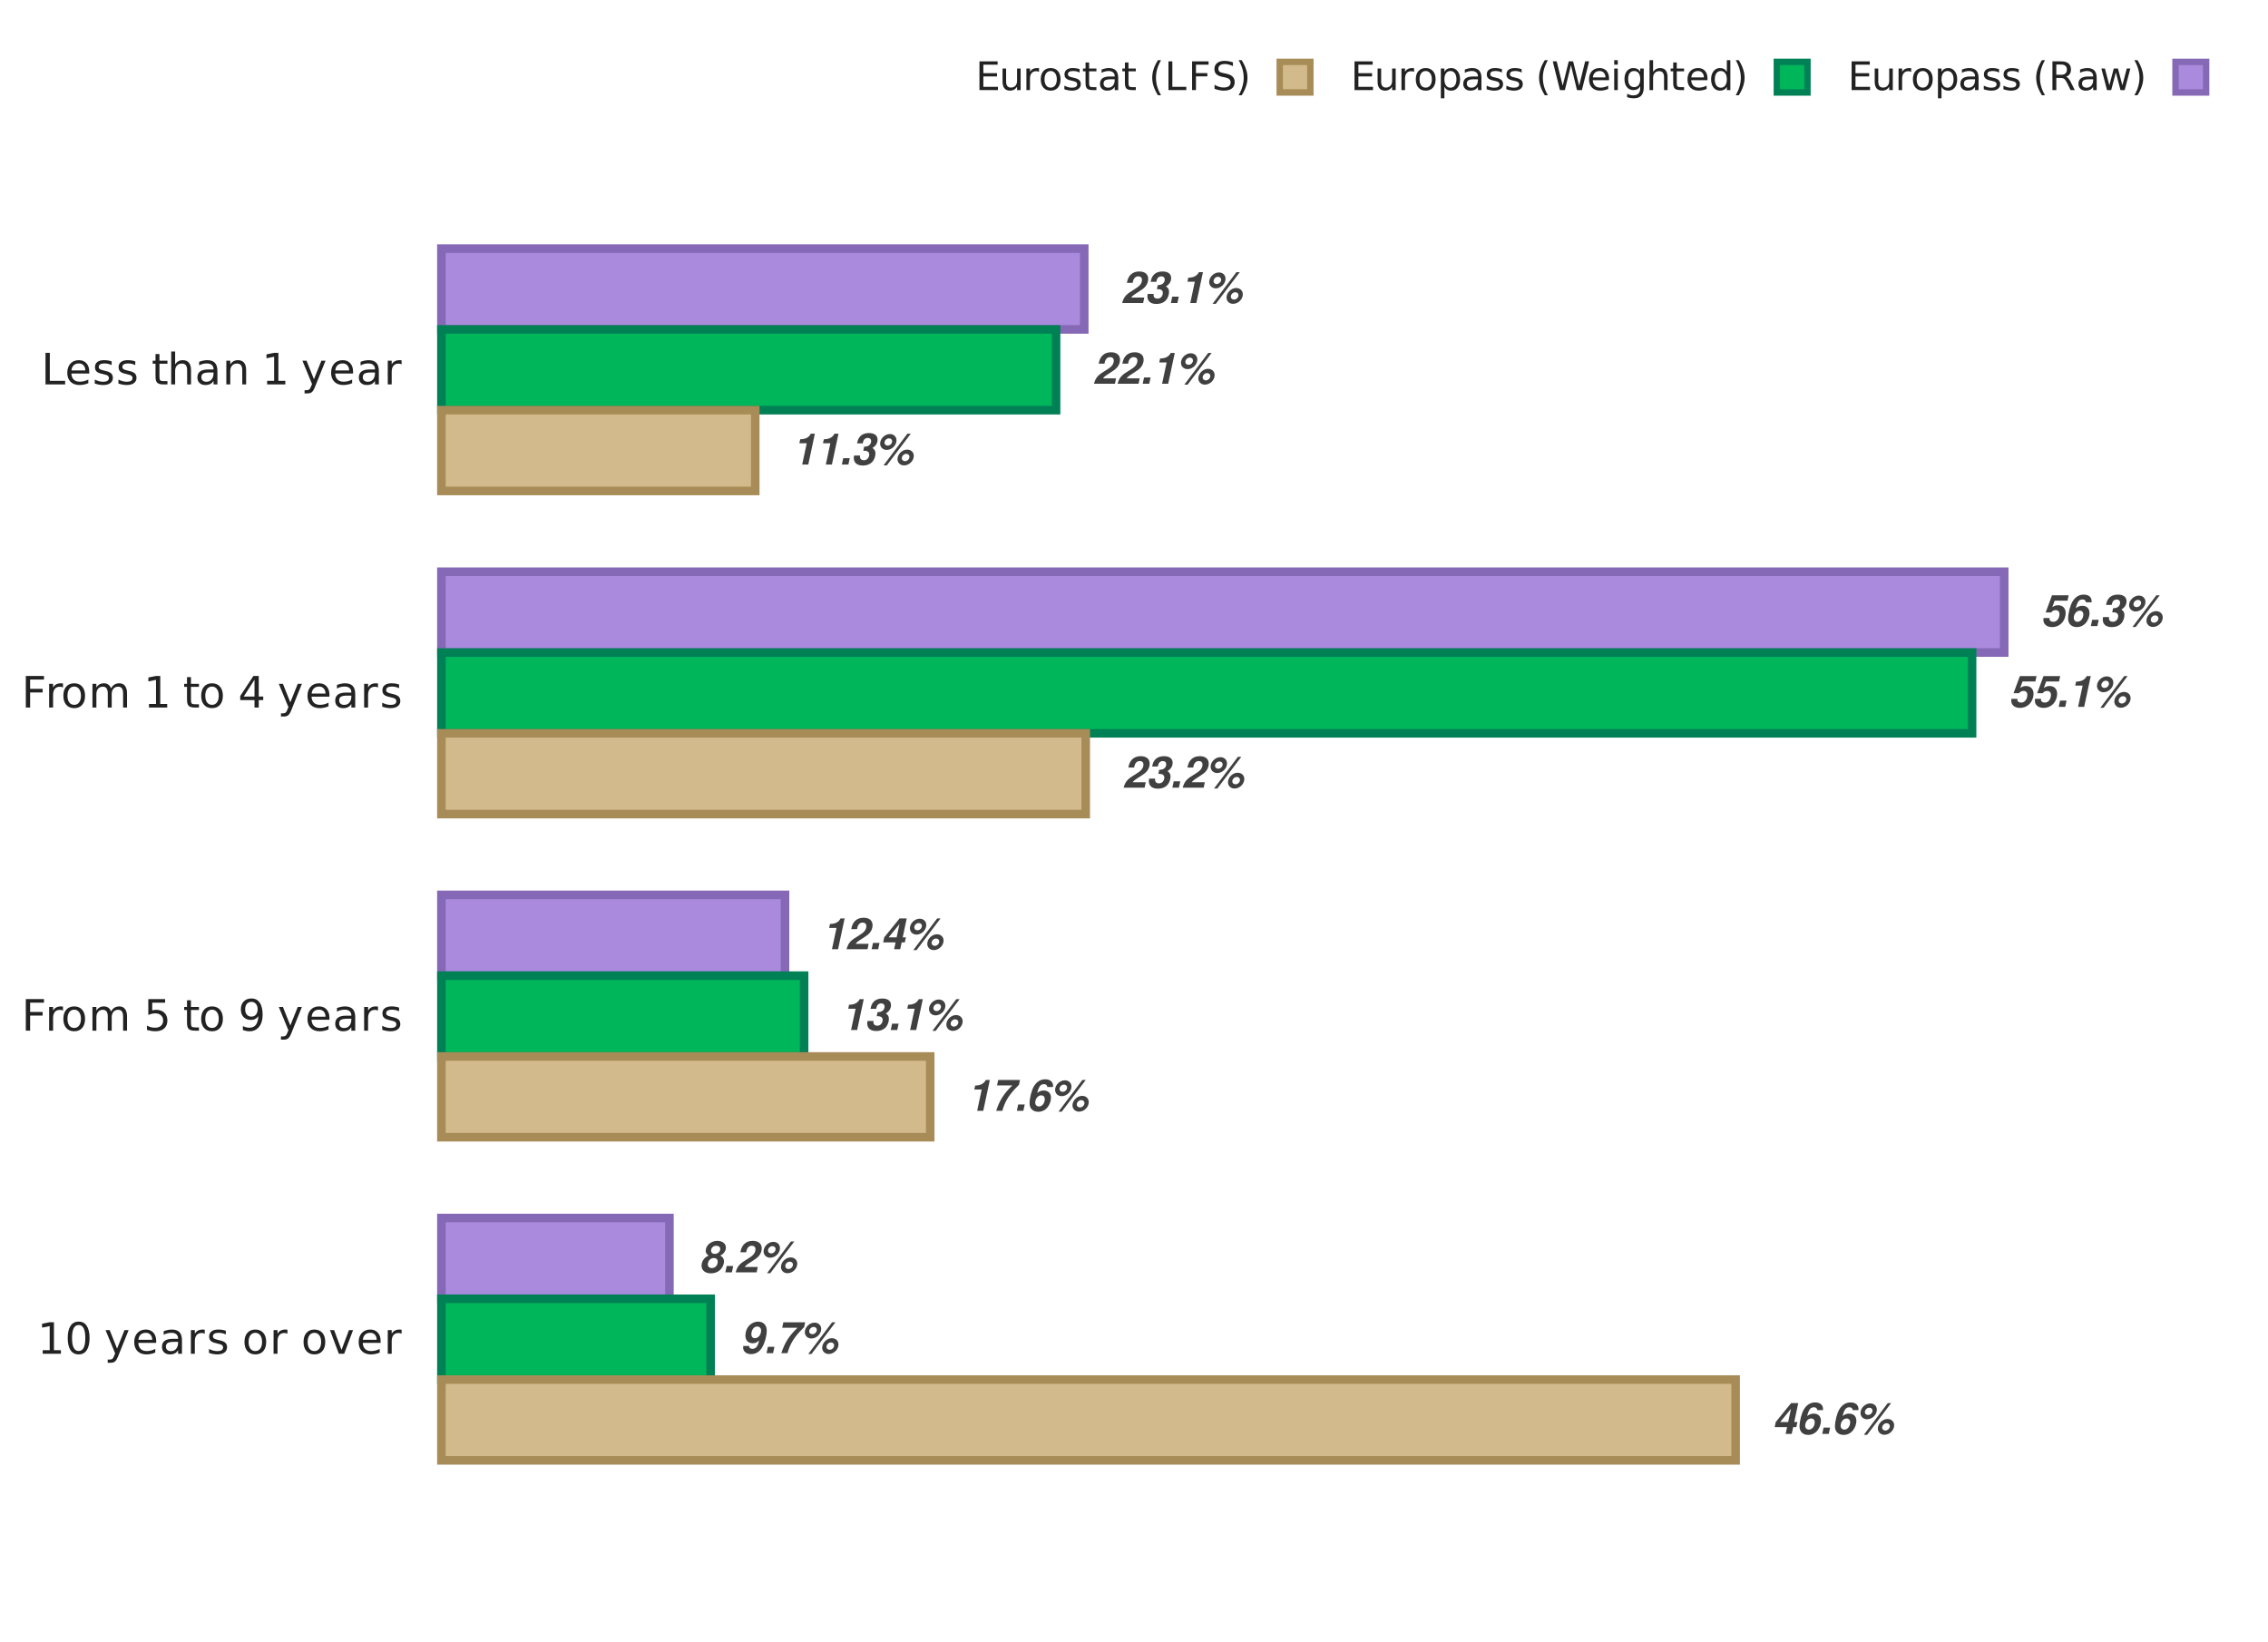 <?xml version="1.0" encoding="UTF-8"?>
<svg xmlns="http://www.w3.org/2000/svg" xmlns:xlink="http://www.w3.org/1999/xlink" width="576pt" height="417pt" viewBox="0 0 576 417" version="1.1">
<defs>
<g>
<symbol overflow="visible" id="glyph0-0">
<path style="stroke:none;" d=""/>
</symbol>
<symbol overflow="visible" id="glyph0-1">
<path style="stroke:none;" d="M 5.422 -4.266 C 5.797 -4.484 6.016 -4.625 6.188 -4.812 C 6.609 -5.219 6.844 -5.766 6.844 -6.297 C 6.844 -7.297 5.953 -8 4.656 -8 C 3.062 -8 1.719 -6.844 1.719 -5.469 C 1.719 -4.984 1.922 -4.656 2.438 -4.266 C 1.891 -3.984 1.594 -3.781 1.312 -3.453 C 0.906 -2.969 0.656 -2.312 0.656 -1.719 C 0.656 -0.516 1.578 0.25 3.047 0.25 C 3.969 0.25 4.812 -0.062 5.406 -0.641 C 5.984 -1.219 6.359 -2.047 6.359 -2.797 C 6.359 -3.453 6.094 -3.859 5.422 -4.266 Z M 4.391 -6.766 C 5 -6.766 5.406 -6.438 5.406 -5.969 C 5.406 -5.266 4.797 -4.688 4.016 -4.688 C 3.438 -4.688 3.078 -5.016 3.078 -5.531 C 3.078 -6.219 3.641 -6.766 4.391 -6.766 Z M 3.781 -3.641 C 4.391 -3.641 4.766 -3.297 4.766 -2.734 C 4.766 -1.781 4.156 -1.094 3.281 -1.094 C 2.672 -1.094 2.25 -1.469 2.25 -1.984 C 2.25 -2.922 2.922 -3.641 3.781 -3.641 Z M 3.781 -3.641 "/>
</symbol>
<symbol overflow="visible" id="glyph0-2">
<path style="stroke:none;" d="M 2.703 -1.609 L 1.047 -1.609 L 0.703 0 L 2.359 0 Z M 2.703 -1.609 "/>
</symbol>
<symbol overflow="visible" id="glyph0-3">
<path style="stroke:none;" d="M 5.938 -1.375 L 2.625 -1.375 C 2.906 -1.797 3.234 -2.031 4.547 -2.859 C 5.453 -3.438 5.859 -3.75 6.219 -4.172 C 6.688 -4.734 6.938 -5.406 6.938 -6.094 C 6.938 -7.297 6.094 -8 4.656 -8 C 2.922 -8 1.812 -6.953 1.531 -5.109 L 3 -5.109 C 3.141 -6.172 3.641 -6.766 4.422 -6.766 C 5 -6.766 5.359 -6.422 5.359 -5.875 C 5.359 -5.359 5.141 -4.844 4.766 -4.469 C 4.422 -4.094 4.062 -3.859 2.797 -3.062 C 1.266 -2.141 0.719 -1.453 0.328 0 L 5.656 0 Z M 5.938 -1.375 "/>
</symbol>
<symbol overflow="visible" id="glyph0-4">
<path style="stroke:none;" d="M 8.344 -7.828 L 2.281 0.219 L 3.109 0.219 L 9.203 -7.828 Z M 3.891 -7.75 C 2.625 -7.75 1.422 -6.578 1.422 -5.328 C 1.422 -4.406 2.125 -3.719 3.094 -3.719 C 4.391 -3.719 5.578 -4.875 5.578 -6.156 C 5.578 -7.078 4.875 -7.75 3.891 -7.75 Z M 3.656 -6.656 C 4.125 -6.656 4.469 -6.359 4.469 -5.922 C 4.469 -5.328 3.938 -4.812 3.344 -4.812 C 2.875 -4.812 2.531 -5.109 2.531 -5.531 C 2.531 -6.125 3.078 -6.656 3.656 -6.656 Z M 8.281 -3.797 C 7.016 -3.797 5.828 -2.625 5.828 -1.375 C 5.828 -0.469 6.531 0.219 7.484 0.219 C 8.797 0.219 9.969 -0.938 9.969 -2.203 C 9.969 -3.141 9.266 -3.797 8.281 -3.797 Z M 8.047 -2.719 C 8.531 -2.719 8.875 -2.406 8.875 -1.984 C 8.875 -1.391 8.344 -0.859 7.734 -0.859 C 7.266 -0.859 6.922 -1.172 6.922 -1.594 C 6.922 -2.188 7.469 -2.719 8.047 -2.719 Z M 8.047 -2.719 "/>
</symbol>
<symbol overflow="visible" id="glyph0-5">
<path style="stroke:none;" d="M 0.797 -1.828 C 0.766 -1.656 0.75 -1.562 0.75 -1.453 C 0.75 -0.438 1.562 0.25 2.734 0.25 C 3.953 0.25 4.938 -0.344 5.594 -1.484 C 6.281 -2.656 6.75 -4.391 6.75 -5.734 C 6.75 -7.109 5.891 -8 4.562 -8 C 2.75 -8 1.328 -6.438 1.328 -4.453 C 1.328 -3.25 2.031 -2.516 3.188 -2.516 C 3.812 -2.516 4.203 -2.688 4.812 -3.219 C 4.688 -2.688 4.578 -2.312 4.438 -2.016 C 4.172 -1.422 3.703 -1.094 3.141 -1.094 C 2.625 -1.094 2.281 -1.344 2.281 -1.688 C 2.281 -1.719 2.281 -1.766 2.281 -1.828 Z M 4.297 -6.766 C 4.922 -6.766 5.312 -6.359 5.312 -5.734 C 5.312 -4.656 4.609 -3.797 3.719 -3.797 C 3.188 -3.797 2.844 -4.172 2.844 -4.766 C 2.844 -5.875 3.484 -6.766 4.297 -6.766 Z M 4.297 -6.766 "/>
</symbol>
<symbol overflow="visible" id="glyph0-6">
<path style="stroke:none;" d="M 7.5 -7.828 L 1.969 -7.828 L 1.672 -6.453 L 5.562 -6.453 C 3.406 -4.375 2.328 -2.672 1.453 0 L 3.016 0 C 3.594 -2.109 4.469 -3.625 6.094 -5.422 C 6.766 -6.125 7.156 -6.531 7.25 -6.609 Z M 7.5 -7.828 "/>
</symbol>
<symbol overflow="visible" id="glyph0-7">
<path style="stroke:none;" d="M 6.406 -3.016 L 5.594 -3.016 L 6.609 -7.828 L 4.797 -7.828 L 0.906 -3.031 L 0.625 -1.734 L 3.781 -1.734 L 3.406 0 L 4.953 0 L 5.328 -1.734 L 6.125 -1.734 Z M 4.047 -3.016 L 2.016 -3.016 L 4.766 -6.375 Z M 4.047 -3.016 "/>
</symbol>
<symbol overflow="visible" id="glyph0-8">
<path style="stroke:none;" d="M 6.891 -6.047 C 6.906 -6.156 6.906 -6.25 6.906 -6.312 C 6.906 -7.359 6.156 -8 4.891 -8 C 3.719 -8 2.766 -7.406 2.047 -6.234 C 1.453 -5.266 0.938 -3.234 0.938 -1.891 C 0.938 -0.578 1.797 0.25 3.141 0.25 C 4.094 0.25 4.969 -0.188 5.562 -0.969 C 6.062 -1.641 6.375 -2.516 6.375 -3.312 C 6.375 -4.469 5.672 -5.156 4.516 -5.156 C 3.938 -5.156 3.422 -4.969 2.875 -4.547 C 3.062 -5.219 3.078 -5.297 3.219 -5.656 C 3.531 -6.422 3.938 -6.766 4.578 -6.766 C 5.109 -6.766 5.359 -6.562 5.453 -6.047 Z M 3.891 -3.922 C 4.438 -3.922 4.797 -3.547 4.797 -2.969 C 4.797 -1.938 4.125 -1.094 3.328 -1.094 C 2.766 -1.094 2.375 -1.5 2.375 -2.078 C 2.375 -3.078 3.078 -3.922 3.891 -3.922 Z M 3.891 -3.922 "/>
</symbol>
<symbol overflow="visible" id="glyph0-9">
<path style="stroke:none;" d="M 3.781 -5.406 L 2.625 0 L 4.172 0 L 5.844 -7.828 L 4.812 -7.828 C 4.375 -6.906 3.469 -6.422 2.125 -6.422 L 1.906 -5.406 Z M 3.781 -5.406 "/>
</symbol>
<symbol overflow="visible" id="glyph0-10">
<path style="stroke:none;" d="M 3.141 -3.5 C 3.734 -3.5 3.766 -3.5 4.031 -3.422 C 4.438 -3.297 4.656 -3 4.656 -2.547 C 4.656 -2.266 4.578 -1.969 4.422 -1.719 C 4.141 -1.297 3.781 -1.094 3.312 -1.094 C 2.688 -1.094 2.328 -1.406 2.312 -1.938 L 2.312 -2.297 L 0.812 -2.297 C 0.766 -2.062 0.734 -1.875 0.734 -1.672 C 0.734 -0.453 1.562 0.25 3 0.25 C 4.094 0.25 4.953 -0.109 5.531 -0.797 C 5.969 -1.344 6.234 -2.125 6.234 -2.844 C 6.234 -3.438 6 -3.859 5.453 -4.203 C 6.328 -4.734 6.766 -5.453 6.766 -6.328 C 6.766 -7.391 5.969 -8 4.562 -8 C 3.609 -8 2.844 -7.703 2.344 -7.141 C 1.938 -6.703 1.734 -6.234 1.562 -5.375 L 3 -5.375 C 3.094 -5.797 3.156 -6.016 3.266 -6.203 C 3.484 -6.562 3.844 -6.766 4.281 -6.766 C 4.797 -6.766 5.141 -6.453 5.141 -5.984 C 5.141 -5.109 4.484 -4.547 3.484 -4.547 L 3.359 -4.547 Z M 3.141 -3.5 "/>
</symbol>
<symbol overflow="visible" id="glyph0-11">
<path style="stroke:none;" d="M 7.078 -7.828 L 2.844 -7.828 L 1.234 -3.469 L 2.625 -3.469 C 2.891 -3.844 3.266 -4.047 3.75 -4.047 C 4.391 -4.047 4.734 -3.703 4.734 -3.047 C 4.734 -1.938 4.078 -1.094 3.188 -1.094 C 2.578 -1.094 2.203 -1.375 2.203 -1.797 C 2.203 -1.859 2.219 -1.938 2.234 -2.047 L 0.703 -2.047 C 0.656 -1.828 0.656 -1.719 0.656 -1.562 C 0.656 -0.469 1.531 0.25 2.859 0.25 C 3.984 0.25 4.953 -0.234 5.594 -1.109 C 6.047 -1.75 6.312 -2.547 6.312 -3.312 C 6.312 -4.547 5.578 -5.297 4.391 -5.297 C 3.844 -5.297 3.438 -5.156 2.922 -4.812 L 3.516 -6.453 L 6.781 -6.453 Z M 7.078 -7.828 "/>
</symbol>
<symbol overflow="visible" id="glyph1-0">
<path style="stroke:none;" d="M 0.547 1.938 L 0.547 -7.75 L 6.047 -7.75 L 6.047 1.938 Z M 1.172 1.328 L 5.438 1.328 L 5.438 -7.141 L 1.172 -7.141 Z M 1.172 1.328 "/>
</symbol>
<symbol overflow="visible" id="glyph1-1">
<path style="stroke:none;" d="M 1.359 -0.906 L 3.141 -0.906 L 3.141 -7.031 L 1.203 -6.641 L 1.203 -7.625 L 3.125 -8.016 L 4.219 -8.016 L 4.219 -0.906 L 5.984 -0.906 L 5.984 0 L 1.359 0 Z M 1.359 -0.906 "/>
</symbol>
<symbol overflow="visible" id="glyph1-2">
<path style="stroke:none;" d="M 3.5 -7.312 C 2.938 -7.312 2.516 -7.035 2.234 -6.484 C 1.953 -5.93 1.812 -5.102 1.812 -4 C 1.812 -2.906 1.953 -2.082 2.234 -1.531 C 2.516 -0.977 2.938 -0.703 3.5 -0.703 C 4.062 -0.703 4.484 -0.977 4.766 -1.531 C 5.047 -2.082 5.188 -2.906 5.188 -4 C 5.188 -5.102 5.047 -5.93 4.766 -6.484 C 4.484 -7.035 4.062 -7.312 3.5 -7.312 Z M 3.5 -8.172 C 4.395 -8.172 5.078 -7.812 5.547 -7.094 C 6.023 -6.383 6.266 -5.352 6.266 -4 C 6.266 -2.656 6.023 -1.625 5.547 -0.906 C 5.078 -0.195 4.395 0.156 3.5 0.156 C 2.602 0.156 1.914 -0.195 1.438 -0.906 C 0.957 -1.625 0.719 -2.656 0.719 -4 C 0.719 -5.352 0.957 -6.383 1.438 -7.094 C 1.914 -7.812 2.602 -8.172 3.5 -8.172 Z M 3.5 -8.172 "/>
</symbol>
<symbol overflow="visible" id="glyph1-3">
<path style="stroke:none;" d=""/>
</symbol>
<symbol overflow="visible" id="glyph1-4">
<path style="stroke:none;" d="M 3.547 0.562 C 3.266 1.281 2.988 1.742 2.719 1.953 C 2.457 2.172 2.102 2.281 1.656 2.281 L 0.875 2.281 L 0.875 1.469 L 1.453 1.469 C 1.723 1.469 1.93 1.398 2.078 1.266 C 2.234 1.141 2.398 0.836 2.578 0.359 L 2.766 -0.094 L 0.328 -6.016 L 1.375 -6.016 L 3.25 -1.312 L 5.141 -6.016 L 6.188 -6.016 Z M 3.547 0.562 "/>
</symbol>
<symbol overflow="visible" id="glyph1-5">
<path style="stroke:none;" d="M 6.188 -3.25 L 6.188 -2.766 L 1.641 -2.766 C 1.68 -2.086 1.883 -1.57 2.25 -1.219 C 2.613 -0.863 3.125 -0.688 3.781 -0.688 C 4.164 -0.688 4.535 -0.734 4.891 -0.828 C 5.242 -0.922 5.598 -1.055 5.953 -1.234 L 5.953 -0.312 C 5.598 -0.156 5.234 -0.039 4.859 0.031 C 4.484 0.113 4.109 0.156 3.734 0.156 C 2.766 0.156 2 -0.117 1.438 -0.672 C 0.883 -1.234 0.609 -1.992 0.609 -2.953 C 0.609 -3.93 0.875 -4.707 1.406 -5.281 C 1.938 -5.863 2.656 -6.156 3.562 -6.156 C 4.363 -6.156 5 -5.895 5.469 -5.375 C 5.945 -4.852 6.188 -4.145 6.188 -3.25 Z M 5.188 -3.547 C 5.188 -4.086 5.035 -4.52 4.734 -4.844 C 4.441 -5.164 4.051 -5.328 3.562 -5.328 C 3.008 -5.328 2.566 -5.172 2.234 -4.859 C 1.91 -4.547 1.723 -4.109 1.672 -3.547 Z M 5.188 -3.547 "/>
</symbol>
<symbol overflow="visible" id="glyph1-6">
<path style="stroke:none;" d="M 3.766 -3.031 C 2.973 -3.031 2.422 -2.938 2.109 -2.75 C 1.805 -2.562 1.656 -2.25 1.656 -1.812 C 1.656 -1.469 1.77 -1.191 2 -0.984 C 2.227 -0.773 2.539 -0.672 2.938 -0.672 C 3.488 -0.672 3.926 -0.863 4.25 -1.25 C 4.582 -1.645 4.75 -2.16 4.75 -2.797 L 4.75 -3.031 Z M 5.734 -3.438 L 5.734 0 L 4.75 0 L 4.75 -0.906 C 4.531 -0.539 4.25 -0.27 3.906 -0.094 C 3.57 0.07 3.16 0.156 2.672 0.156 C 2.055 0.156 1.566 -0.016 1.203 -0.359 C 0.836 -0.703 0.656 -1.164 0.656 -1.75 C 0.656 -2.426 0.879 -2.938 1.328 -3.281 C 1.785 -3.625 2.469 -3.797 3.375 -3.797 L 4.75 -3.797 L 4.75 -3.891 C 4.75 -4.348 4.598 -4.703 4.297 -4.953 C 4.004 -5.203 3.586 -5.328 3.047 -5.328 C 2.703 -5.328 2.363 -5.285 2.031 -5.203 C 1.707 -5.117 1.395 -4.992 1.094 -4.828 L 1.094 -5.734 C 1.457 -5.879 1.812 -5.984 2.156 -6.047 C 2.5 -6.117 2.828 -6.156 3.141 -6.156 C 4.016 -6.156 4.664 -5.93 5.094 -5.484 C 5.52 -5.035 5.734 -4.352 5.734 -3.438 Z M 5.734 -3.438 "/>
</symbol>
<symbol overflow="visible" id="glyph1-7">
<path style="stroke:none;" d="M 4.516 -5.094 C 4.41 -5.156 4.289 -5.203 4.156 -5.234 C 4.031 -5.266 3.891 -5.281 3.734 -5.281 C 3.172 -5.281 2.738 -5.098 2.438 -4.734 C 2.145 -4.367 2 -3.848 2 -3.172 L 2 0 L 1 0 L 1 -6.016 L 2 -6.016 L 2 -5.078 C 2.195 -5.441 2.461 -5.711 2.797 -5.891 C 3.129 -6.066 3.535 -6.156 4.016 -6.156 C 4.086 -6.156 4.16 -6.148 4.234 -6.141 C 4.316 -6.141 4.41 -6.129 4.516 -6.109 Z M 4.516 -5.094 "/>
</symbol>
<symbol overflow="visible" id="glyph1-8">
<path style="stroke:none;" d="M 4.875 -5.844 L 4.875 -4.906 C 4.594 -5.051 4.301 -5.156 4 -5.219 C 3.695 -5.289 3.383 -5.328 3.062 -5.328 C 2.57 -5.328 2.203 -5.25 1.953 -5.094 C 1.711 -4.945 1.594 -4.727 1.594 -4.438 C 1.594 -4.207 1.68 -4.023 1.859 -3.891 C 2.035 -3.766 2.391 -3.641 2.922 -3.516 L 3.25 -3.438 C 3.957 -3.289 4.457 -3.078 4.75 -2.797 C 5.039 -2.523 5.188 -2.145 5.188 -1.656 C 5.188 -1.102 4.969 -0.66 4.531 -0.328 C 4.094 -0.004 3.484 0.156 2.703 0.156 C 2.379 0.156 2.039 0.125 1.688 0.062 C 1.344 0 0.977 -0.094 0.594 -0.219 L 0.594 -1.234 C 0.957 -1.047 1.316 -0.906 1.672 -0.812 C 2.023 -0.719 2.379 -0.672 2.734 -0.672 C 3.191 -0.672 3.547 -0.75 3.797 -0.906 C 4.047 -1.07 4.172 -1.297 4.172 -1.578 C 4.172 -1.848 4.082 -2.055 3.906 -2.203 C 3.727 -2.348 3.332 -2.484 2.719 -2.609 L 2.375 -2.703 C 1.758 -2.828 1.316 -3.02 1.047 -3.281 C 0.773 -3.551 0.641 -3.922 0.641 -4.391 C 0.641 -4.953 0.836 -5.383 1.234 -5.688 C 1.641 -6 2.211 -6.156 2.953 -6.156 C 3.316 -6.156 3.66 -6.129 3.984 -6.078 C 4.305 -6.023 4.602 -5.945 4.875 -5.844 Z M 4.875 -5.844 "/>
</symbol>
<symbol overflow="visible" id="glyph1-9">
<path style="stroke:none;" d="M 3.375 -5.328 C 2.844 -5.328 2.422 -5.117 2.109 -4.703 C 1.805 -4.285 1.656 -3.719 1.656 -3 C 1.656 -2.281 1.805 -1.711 2.109 -1.297 C 2.41 -0.891 2.832 -0.688 3.375 -0.688 C 3.895 -0.688 4.305 -0.891 4.609 -1.297 C 4.922 -1.711 5.078 -2.281 5.078 -3 C 5.078 -3.719 4.922 -4.285 4.609 -4.703 C 4.305 -5.117 3.895 -5.328 3.375 -5.328 Z M 3.375 -6.156 C 4.227 -6.156 4.898 -5.875 5.391 -5.312 C 5.879 -4.758 6.125 -3.988 6.125 -3 C 6.125 -2.02 5.879 -1.25 5.391 -0.688 C 4.898 -0.125 4.227 0.156 3.375 0.156 C 2.508 0.156 1.832 -0.125 1.344 -0.688 C 0.852 -1.25 0.609 -2.02 0.609 -3 C 0.609 -3.988 0.852 -4.758 1.344 -5.312 C 1.832 -5.875 2.508 -6.156 3.375 -6.156 Z M 3.375 -6.156 "/>
</symbol>
<symbol overflow="visible" id="glyph1-10">
<path style="stroke:none;" d="M 0.328 -6.016 L 1.375 -6.016 L 3.25 -0.969 L 5.141 -6.016 L 6.188 -6.016 L 3.922 0 L 2.578 0 Z M 0.328 -6.016 "/>
</symbol>
<symbol overflow="visible" id="glyph1-11">
<path style="stroke:none;" d="M 1.078 -8.016 L 5.688 -8.016 L 5.688 -7.109 L 2.172 -7.109 L 2.172 -4.75 L 5.344 -4.75 L 5.344 -3.828 L 2.172 -3.828 L 2.172 0 L 1.078 0 Z M 1.078 -8.016 "/>
</symbol>
<symbol overflow="visible" id="glyph1-12">
<path style="stroke:none;" d="M 5.719 -4.859 C 5.969 -5.305 6.266 -5.633 6.609 -5.844 C 6.953 -6.051 7.359 -6.156 7.828 -6.156 C 8.453 -6.156 8.93 -5.938 9.266 -5.5 C 9.609 -5.062 9.781 -4.438 9.781 -3.625 L 9.781 0 L 8.781 0 L 8.781 -3.594 C 8.781 -4.176 8.676 -4.602 8.469 -4.875 C 8.27 -5.156 7.961 -5.297 7.547 -5.297 C 7.035 -5.297 6.629 -5.125 6.328 -4.781 C 6.035 -4.445 5.891 -3.988 5.891 -3.406 L 5.891 0 L 4.891 0 L 4.891 -3.594 C 4.891 -4.176 4.785 -4.602 4.578 -4.875 C 4.379 -5.156 4.066 -5.297 3.641 -5.297 C 3.141 -5.297 2.738 -5.125 2.438 -4.781 C 2.145 -4.445 2 -3.988 2 -3.406 L 2 0 L 1 0 L 1 -6.016 L 2 -6.016 L 2 -5.078 C 2.219 -5.453 2.484 -5.723 2.797 -5.891 C 3.117 -6.066 3.492 -6.156 3.922 -6.156 C 4.359 -6.156 4.727 -6.047 5.031 -5.828 C 5.344 -5.609 5.57 -5.285 5.719 -4.859 Z M 5.719 -4.859 "/>
</symbol>
<symbol overflow="visible" id="glyph1-13">
<path style="stroke:none;" d="M 1.188 -8.016 L 5.453 -8.016 L 5.453 -7.109 L 2.188 -7.109 L 2.188 -5.141 C 2.344 -5.191 2.5 -5.227 2.656 -5.25 C 2.812 -5.281 2.969 -5.297 3.125 -5.297 C 4.02 -5.297 4.727 -5.051 5.25 -4.562 C 5.77 -4.07 6.031 -3.41 6.031 -2.578 C 6.031 -1.711 5.758 -1.039 5.219 -0.562 C 4.688 -0.082 3.93 0.156 2.953 0.156 C 2.617 0.156 2.273 0.125 1.922 0.062 C 1.578 0.008 1.219 -0.07 0.844 -0.188 L 0.844 -1.281 C 1.164 -1.102 1.5 -0.969 1.844 -0.875 C 2.188 -0.789 2.551 -0.75 2.938 -0.75 C 3.562 -0.75 4.051 -0.91 4.406 -1.234 C 4.77 -1.566 4.953 -2.016 4.953 -2.578 C 4.953 -3.129 4.77 -3.566 4.406 -3.891 C 4.051 -4.223 3.562 -4.391 2.938 -4.391 C 2.645 -4.391 2.352 -4.352 2.062 -4.281 C 1.781 -4.219 1.488 -4.117 1.188 -3.984 Z M 1.188 -8.016 "/>
</symbol>
<symbol overflow="visible" id="glyph1-14">
<path style="stroke:none;" d="M 2.016 -7.719 L 2.016 -6.016 L 4.047 -6.016 L 4.047 -5.25 L 2.016 -5.25 L 2.016 -1.984 C 2.016 -1.492 2.082 -1.176 2.219 -1.031 C 2.352 -0.895 2.625 -0.828 3.031 -0.828 L 4.047 -0.828 L 4.047 0 L 3.031 0 C 2.27 0 1.742 -0.141 1.453 -0.422 C 1.16 -0.711 1.016 -1.234 1.016 -1.984 L 1.016 -5.25 L 0.297 -5.25 L 0.297 -6.016 L 1.016 -6.016 L 1.016 -7.719 Z M 2.016 -7.719 "/>
</symbol>
<symbol overflow="visible" id="glyph1-15">
<path style="stroke:none;" d="M 1.203 -0.172 L 1.203 -1.156 C 1.473 -1.031 1.75 -0.93 2.031 -0.859 C 2.312 -0.785 2.586 -0.75 2.859 -0.75 C 3.578 -0.75 4.125 -0.988 4.5 -1.469 C 4.875 -1.957 5.086 -2.691 5.141 -3.672 C 4.93 -3.367 4.664 -3.133 4.344 -2.969 C 4.031 -2.801 3.68 -2.719 3.297 -2.719 C 2.492 -2.719 1.859 -2.957 1.391 -3.438 C 0.922 -3.926 0.688 -4.594 0.688 -5.438 C 0.688 -6.258 0.93 -6.922 1.422 -7.422 C 1.91 -7.922 2.562 -8.172 3.375 -8.172 C 4.301 -8.172 5.004 -7.812 5.484 -7.094 C 5.973 -6.383 6.219 -5.352 6.219 -4 C 6.219 -2.738 5.914 -1.727 5.312 -0.969 C 4.719 -0.219 3.914 0.156 2.906 0.156 C 2.633 0.156 2.359 0.129 2.078 0.078 C 1.797 0.023 1.504 -0.055 1.203 -0.172 Z M 3.375 -3.562 C 3.852 -3.562 4.234 -3.727 4.516 -4.062 C 4.805 -4.395 4.953 -4.852 4.953 -5.438 C 4.953 -6.008 4.805 -6.461 4.516 -6.797 C 4.234 -7.141 3.852 -7.312 3.375 -7.312 C 2.883 -7.312 2.492 -7.141 2.203 -6.797 C 1.922 -6.461 1.781 -6.008 1.781 -5.438 C 1.781 -4.852 1.922 -4.395 2.203 -4.062 C 2.492 -3.727 2.883 -3.562 3.375 -3.562 Z M 3.375 -3.562 "/>
</symbol>
<symbol overflow="visible" id="glyph1-16">
<path style="stroke:none;" d="M 4.156 -7.078 L 1.422 -2.797 L 4.156 -2.797 Z M 3.875 -8.016 L 5.234 -8.016 L 5.234 -2.797 L 6.375 -2.797 L 6.375 -1.891 L 5.234 -1.891 L 5.234 0 L 4.156 0 L 4.156 -1.891 L 0.531 -1.891 L 0.531 -2.938 Z M 3.875 -8.016 "/>
</symbol>
<symbol overflow="visible" id="glyph1-17">
<path style="stroke:none;" d="M 1.078 -8.016 L 2.172 -8.016 L 2.172 -0.906 L 6.062 -0.906 L 6.062 0 L 1.078 0 Z M 1.078 -8.016 "/>
</symbol>
<symbol overflow="visible" id="glyph1-18">
<path style="stroke:none;" d="M 6.031 -3.625 L 6.031 0 L 5.047 0 L 5.047 -3.594 C 5.047 -4.164 4.938 -4.594 4.719 -4.875 C 4.5 -5.156 4.164 -5.297 3.719 -5.297 C 3.188 -5.297 2.766 -5.125 2.453 -4.781 C 2.148 -4.445 2 -3.988 2 -3.406 L 2 0 L 1 0 L 1 -8.359 L 2 -8.359 L 2 -5.078 C 2.227 -5.441 2.504 -5.711 2.828 -5.891 C 3.148 -6.066 3.52 -6.156 3.938 -6.156 C 4.625 -6.156 5.145 -5.941 5.5 -5.516 C 5.852 -5.086 6.031 -4.457 6.031 -3.625 Z M 6.031 -3.625 "/>
</symbol>
<symbol overflow="visible" id="glyph1-19">
<path style="stroke:none;" d="M 6.031 -3.625 L 6.031 0 L 5.047 0 L 5.047 -3.594 C 5.047 -4.164 4.938 -4.594 4.719 -4.875 C 4.5 -5.156 4.164 -5.297 3.719 -5.297 C 3.188 -5.297 2.766 -5.125 2.453 -4.781 C 2.148 -4.445 2 -3.988 2 -3.406 L 2 0 L 1 0 L 1 -6.016 L 2 -6.016 L 2 -5.078 C 2.227 -5.441 2.504 -5.711 2.828 -5.891 C 3.148 -6.066 3.52 -6.156 3.938 -6.156 C 4.625 -6.156 5.145 -5.941 5.5 -5.516 C 5.852 -5.086 6.031 -4.457 6.031 -3.625 Z M 6.031 -3.625 "/>
</symbol>
<symbol overflow="visible" id="glyph2-0">
<path style="stroke:none;" d="M 0.5 1.766 L 0.5 -7.047 L 5.5 -7.047 L 5.5 1.766 Z M 1.062 1.219 L 4.938 1.219 L 4.938 -6.484 L 1.062 -6.484 Z M 1.062 1.219 "/>
</symbol>
<symbol overflow="visible" id="glyph2-1">
<path style="stroke:none;" d="M 0.984 -7.297 L 5.594 -7.297 L 5.594 -6.453 L 1.969 -6.453 L 1.969 -4.297 L 5.438 -4.297 L 5.438 -3.469 L 1.969 -3.469 L 1.969 -0.828 L 5.672 -0.828 L 5.672 0 L 0.984 0 Z M 0.984 -7.297 "/>
</symbol>
<symbol overflow="visible" id="glyph2-2">
<path style="stroke:none;" d="M 0.844 -2.156 L 0.844 -5.469 L 1.75 -5.469 L 1.75 -2.188 C 1.75 -1.676 1.848 -1.289 2.047 -1.031 C 2.254 -0.77 2.555 -0.641 2.953 -0.641 C 3.441 -0.641 3.828 -0.789 4.109 -1.094 C 4.391 -1.406 4.531 -1.832 4.531 -2.375 L 4.531 -5.469 L 5.438 -5.469 L 5.438 0 L 4.531 0 L 4.531 -0.844 C 4.312 -0.508 4.055 -0.258 3.766 -0.094 C 3.484 0.062 3.148 0.141 2.766 0.141 C 2.141 0.141 1.66 -0.051 1.328 -0.438 C 1.004 -0.832 0.844 -1.406 0.844 -2.156 Z M 3.109 -5.594 Z M 3.109 -5.594 "/>
</symbol>
<symbol overflow="visible" id="glyph2-3">
<path style="stroke:none;" d="M 4.109 -4.625 C 4.004 -4.688 3.895 -4.727 3.781 -4.75 C 3.664 -4.781 3.535 -4.797 3.391 -4.797 C 2.879 -4.797 2.488 -4.629 2.219 -4.297 C 1.945 -3.973 1.812 -3.5 1.812 -2.875 L 1.812 0 L 0.906 0 L 0.906 -5.469 L 1.812 -5.469 L 1.812 -4.625 C 2 -4.957 2.242 -5.203 2.547 -5.359 C 2.848 -5.516 3.219 -5.594 3.656 -5.594 C 3.719 -5.594 3.785 -5.586 3.859 -5.578 C 3.93 -5.578 4.016 -5.566 4.109 -5.547 Z M 4.109 -4.625 "/>
</symbol>
<symbol overflow="visible" id="glyph2-4">
<path style="stroke:none;" d="M 3.062 -4.844 C 2.582 -4.844 2.203 -4.656 1.922 -4.281 C 1.641 -3.906 1.5 -3.391 1.5 -2.734 C 1.5 -2.078 1.633 -1.562 1.906 -1.188 C 2.188 -0.812 2.57 -0.625 3.062 -0.625 C 3.539 -0.625 3.922 -0.812 4.203 -1.188 C 4.484 -1.562 4.625 -2.078 4.625 -2.734 C 4.625 -3.379 4.484 -3.891 4.203 -4.266 C 3.922 -4.648 3.539 -4.844 3.062 -4.844 Z M 3.062 -5.594 C 3.844 -5.594 4.457 -5.336 4.906 -4.828 C 5.352 -4.328 5.578 -3.629 5.578 -2.734 C 5.578 -1.836 5.352 -1.133 4.906 -0.625 C 4.457 -0.113 3.844 0.141 3.062 0.141 C 2.281 0.141 1.664 -0.113 1.219 -0.625 C 0.77 -1.133 0.547 -1.836 0.547 -2.734 C 0.547 -3.629 0.77 -4.328 1.219 -4.828 C 1.664 -5.336 2.281 -5.594 3.062 -5.594 Z M 3.062 -5.594 "/>
</symbol>
<symbol overflow="visible" id="glyph2-5">
<path style="stroke:none;" d="M 4.422 -5.312 L 4.422 -4.453 C 4.172 -4.586 3.91 -4.688 3.641 -4.75 C 3.367 -4.812 3.082 -4.844 2.781 -4.844 C 2.344 -4.844 2.008 -4.773 1.781 -4.641 C 1.562 -4.504 1.453 -4.301 1.453 -4.031 C 1.453 -3.82 1.531 -3.656 1.688 -3.531 C 1.844 -3.414 2.164 -3.305 2.656 -3.203 L 2.953 -3.125 C 3.598 -2.988 4.051 -2.797 4.312 -2.547 C 4.582 -2.297 4.719 -1.953 4.719 -1.516 C 4.719 -1.004 4.516 -0.598 4.109 -0.297 C 3.711 -0.004 3.164 0.141 2.469 0.141 C 2.164 0.141 1.852 0.109 1.531 0.047 C 1.219 -0.004 0.891 -0.086 0.547 -0.203 L 0.547 -1.125 C 0.879 -0.957 1.203 -0.828 1.516 -0.734 C 1.836 -0.648 2.16 -0.609 2.484 -0.609 C 2.898 -0.609 3.223 -0.68 3.453 -0.828 C 3.68 -0.973 3.797 -1.176 3.797 -1.438 C 3.797 -1.688 3.711 -1.875 3.547 -2 C 3.391 -2.133 3.031 -2.258 2.469 -2.375 L 2.156 -2.453 C 1.602 -2.566 1.203 -2.742 0.953 -2.984 C 0.703 -3.234 0.578 -3.566 0.578 -3.984 C 0.578 -4.504 0.758 -4.898 1.125 -5.172 C 1.488 -5.453 2.008 -5.594 2.688 -5.594 C 3.008 -5.594 3.316 -5.566 3.609 -5.516 C 3.91 -5.473 4.18 -5.406 4.422 -5.312 Z M 4.422 -5.312 "/>
</symbol>
<symbol overflow="visible" id="glyph2-6">
<path style="stroke:none;" d="M 1.828 -7.016 L 1.828 -5.469 L 3.688 -5.469 L 3.688 -4.766 L 1.828 -4.766 L 1.828 -1.797 C 1.828 -1.359 1.891 -1.07 2.016 -0.938 C 2.141 -0.812 2.391 -0.75 2.766 -0.75 L 3.688 -0.75 L 3.688 0 L 2.766 0 C 2.066 0 1.582 -0.129 1.312 -0.391 C 1.051 -0.648 0.922 -1.117 0.922 -1.797 L 0.922 -4.766 L 0.266 -4.766 L 0.266 -5.469 L 0.922 -5.469 L 0.922 -7.016 Z M 1.828 -7.016 "/>
</symbol>
<symbol overflow="visible" id="glyph2-7">
<path style="stroke:none;" d="M 3.422 -2.75 C 2.703 -2.75 2.203 -2.664 1.922 -2.5 C 1.641 -2.332 1.5 -2.051 1.5 -1.656 C 1.5 -1.332 1.602 -1.078 1.812 -0.891 C 2.02 -0.703 2.305 -0.609 2.672 -0.609 C 3.172 -0.609 3.57 -0.785 3.875 -1.141 C 4.176 -1.492 4.328 -1.961 4.328 -2.547 L 4.328 -2.75 Z M 5.219 -3.125 L 5.219 0 L 4.328 0 L 4.328 -0.828 C 4.117 -0.492 3.859 -0.25 3.547 -0.094 C 3.242 0.062 2.875 0.141 2.438 0.141 C 1.875 0.141 1.426 -0.016 1.094 -0.328 C 0.758 -0.641 0.594 -1.062 0.594 -1.594 C 0.594 -2.207 0.801 -2.672 1.219 -2.984 C 1.633 -3.297 2.25 -3.453 3.062 -3.453 L 4.328 -3.453 L 4.328 -3.547 C 4.328 -3.953 4.188 -4.27 3.906 -4.5 C 3.633 -4.727 3.254 -4.844 2.766 -4.844 C 2.453 -4.844 2.145 -4.801 1.844 -4.719 C 1.551 -4.645 1.27 -4.535 1 -4.391 L 1 -5.219 C 1.332 -5.344 1.648 -5.438 1.953 -5.5 C 2.266 -5.562 2.566 -5.594 2.859 -5.594 C 3.648 -5.594 4.238 -5.391 4.625 -4.984 C 5.02 -4.578 5.219 -3.957 5.219 -3.125 Z M 5.219 -3.125 "/>
</symbol>
<symbol overflow="visible" id="glyph2-8">
<path style="stroke:none;" d=""/>
</symbol>
<symbol overflow="visible" id="glyph2-9">
<path style="stroke:none;" d="M 3.094 -7.594 C 2.664 -6.844 2.344 -6.098 2.125 -5.359 C 1.914 -4.629 1.812 -3.891 1.812 -3.141 C 1.812 -2.391 1.914 -1.645 2.125 -0.906 C 2.344 -0.164 2.664 0.57 3.094 1.312 L 2.312 1.312 C 1.832 0.551 1.469 -0.195 1.219 -0.938 C 0.977 -1.676 0.859 -2.41 0.859 -3.141 C 0.859 -3.867 0.977 -4.598 1.219 -5.328 C 1.457 -6.066 1.82 -6.82 2.312 -7.594 Z M 3.094 -7.594 "/>
</symbol>
<symbol overflow="visible" id="glyph2-10">
<path style="stroke:none;" d="M 0.984 -7.297 L 1.969 -7.297 L 1.969 -0.828 L 5.516 -0.828 L 5.516 0 L 0.984 0 Z M 0.984 -7.297 "/>
</symbol>
<symbol overflow="visible" id="glyph2-11">
<path style="stroke:none;" d="M 0.984 -7.297 L 5.172 -7.297 L 5.172 -6.453 L 1.969 -6.453 L 1.969 -4.312 L 4.859 -4.312 L 4.859 -3.484 L 1.969 -3.484 L 1.969 0 L 0.984 0 Z M 0.984 -7.297 "/>
</symbol>
<symbol overflow="visible" id="glyph2-12">
<path style="stroke:none;" d="M 5.359 -7.047 L 5.359 -6.094 C 4.984 -6.27 4.629 -6.398 4.297 -6.484 C 3.961 -6.578 3.641 -6.625 3.328 -6.625 C 2.797 -6.625 2.383 -6.52 2.094 -6.312 C 1.801 -6.102 1.656 -5.805 1.656 -5.422 C 1.656 -5.098 1.75 -4.852 1.938 -4.688 C 2.133 -4.52 2.504 -4.391 3.047 -4.297 L 3.641 -4.172 C 4.367 -4.023 4.91 -3.773 5.266 -3.422 C 5.617 -3.078 5.797 -2.609 5.797 -2.016 C 5.797 -1.305 5.555 -0.77 5.078 -0.406 C 4.609 -0.039 3.914 0.141 3 0.141 C 2.656 0.141 2.285 0.098 1.891 0.016 C 1.504 -0.055 1.102 -0.172 0.688 -0.328 L 0.688 -1.344 C 1.094 -1.113 1.484 -0.941 1.859 -0.828 C 2.242 -0.711 2.625 -0.656 3 -0.656 C 3.562 -0.656 3.992 -0.766 4.297 -0.984 C 4.609 -1.211 4.766 -1.531 4.766 -1.938 C 4.766 -2.289 4.656 -2.566 4.438 -2.766 C 4.219 -2.973 3.852 -3.129 3.344 -3.234 L 2.75 -3.344 C 2.008 -3.488 1.473 -3.719 1.141 -4.031 C 0.816 -4.344 0.656 -4.781 0.656 -5.344 C 0.656 -5.988 0.879 -6.492 1.328 -6.859 C 1.785 -7.234 2.414 -7.422 3.219 -7.422 C 3.562 -7.422 3.91 -7.391 4.266 -7.328 C 4.617 -7.266 4.984 -7.172 5.359 -7.047 Z M 5.359 -7.047 "/>
</symbol>
<symbol overflow="visible" id="glyph2-13">
<path style="stroke:none;" d="M 0.797 -7.594 L 1.578 -7.594 C 2.066 -6.82 2.43 -6.066 2.672 -5.328 C 2.922 -4.598 3.047 -3.867 3.047 -3.141 C 3.047 -2.41 2.922 -1.676 2.672 -0.938 C 2.43 -0.195 2.066 0.551 1.578 1.312 L 0.797 1.312 C 1.234 0.57 1.555 -0.164 1.766 -0.906 C 1.984 -1.645 2.094 -2.391 2.094 -3.141 C 2.094 -3.891 1.984 -4.629 1.766 -5.359 C 1.555 -6.098 1.234 -6.844 0.797 -7.594 Z M 0.797 -7.594 "/>
</symbol>
<symbol overflow="visible" id="glyph2-14">
<path style="stroke:none;" d="M 1.812 -0.828 L 1.812 2.078 L 0.906 2.078 L 0.906 -5.469 L 1.812 -5.469 L 1.812 -4.641 C 2 -4.961 2.234 -5.203 2.516 -5.359 C 2.805 -5.516 3.156 -5.594 3.562 -5.594 C 4.227 -5.594 4.766 -5.328 5.172 -4.797 C 5.586 -4.273 5.797 -3.586 5.797 -2.734 C 5.797 -1.867 5.586 -1.172 5.172 -0.641 C 4.766 -0.117 4.227 0.141 3.562 0.141 C 3.156 0.141 2.805 0.062 2.516 -0.094 C 2.234 -0.25 2 -0.492 1.812 -0.828 Z M 4.875 -2.734 C 4.875 -3.391 4.734 -3.906 4.453 -4.281 C 4.18 -4.656 3.812 -4.844 3.344 -4.844 C 2.863 -4.844 2.488 -4.656 2.219 -4.281 C 1.945 -3.906 1.812 -3.391 1.812 -2.734 C 1.812 -2.066 1.945 -1.547 2.219 -1.172 C 2.488 -0.797 2.863 -0.609 3.344 -0.609 C 3.812 -0.609 4.18 -0.797 4.453 -1.172 C 4.734 -1.547 4.875 -2.066 4.875 -2.734 Z M 4.875 -2.734 "/>
</symbol>
<symbol overflow="visible" id="glyph2-15">
<path style="stroke:none;" d="M 0.328 -7.297 L 1.328 -7.297 L 2.859 -1.125 L 4.391 -7.297 L 5.5 -7.297 L 7.031 -1.125 L 8.562 -7.297 L 9.562 -7.297 L 7.734 0 L 6.484 0 L 4.953 -6.328 L 3.406 0 L 2.156 0 Z M 0.328 -7.297 "/>
</symbol>
<symbol overflow="visible" id="glyph2-16">
<path style="stroke:none;" d="M 5.625 -2.953 L 5.625 -2.516 L 1.484 -2.516 C 1.523 -1.898 1.711 -1.43 2.047 -1.109 C 2.379 -0.785 2.844 -0.625 3.438 -0.625 C 3.781 -0.625 4.113 -0.664 4.438 -0.75 C 4.77 -0.832 5.094 -0.957 5.406 -1.125 L 5.406 -0.281 C 5.082 -0.145 4.75 -0.039 4.406 0.031 C 4.07 0.102 3.734 0.141 3.391 0.141 C 2.516 0.141 1.82 -0.109 1.312 -0.609 C 0.801 -1.117 0.547 -1.812 0.547 -2.688 C 0.547 -3.582 0.785 -4.289 1.266 -4.812 C 1.754 -5.332 2.41 -5.594 3.234 -5.594 C 3.973 -5.594 4.555 -5.359 4.984 -4.891 C 5.41 -4.422 5.625 -3.773 5.625 -2.953 Z M 4.719 -3.219 C 4.719 -3.707 4.582 -4.098 4.312 -4.391 C 4.039 -4.691 3.688 -4.844 3.25 -4.844 C 2.738 -4.844 2.332 -4.695 2.031 -4.406 C 1.738 -4.125 1.566 -3.727 1.516 -3.219 Z M 4.719 -3.219 "/>
</symbol>
<symbol overflow="visible" id="glyph2-17">
<path style="stroke:none;" d="M 0.938 -5.469 L 1.844 -5.469 L 1.844 0 L 0.938 0 Z M 0.938 -7.594 L 1.844 -7.594 L 1.844 -6.453 L 0.938 -6.453 Z M 0.938 -7.594 "/>
</symbol>
<symbol overflow="visible" id="glyph2-18">
<path style="stroke:none;" d="M 4.547 -2.797 C 4.547 -3.453 4.41 -3.957 4.141 -4.312 C 3.867 -4.664 3.492 -4.844 3.016 -4.844 C 2.523 -4.844 2.145 -4.664 1.875 -4.312 C 1.613 -3.957 1.484 -3.453 1.484 -2.797 C 1.484 -2.148 1.613 -1.645 1.875 -1.281 C 2.145 -0.926 2.523 -0.75 3.016 -0.75 C 3.492 -0.75 3.867 -0.926 4.141 -1.281 C 4.41 -1.645 4.547 -2.148 4.547 -2.797 Z M 5.438 -0.672 C 5.438 0.254 5.227 0.941 4.812 1.391 C 4.406 1.848 3.773 2.078 2.922 2.078 C 2.609 2.078 2.312 2.051 2.031 2 C 1.75 1.957 1.477 1.891 1.219 1.797 L 1.219 0.922 C 1.477 1.066 1.734 1.172 1.984 1.234 C 2.242 1.305 2.508 1.344 2.781 1.344 C 3.363 1.344 3.801 1.188 4.094 0.875 C 4.395 0.57 4.547 0.109 4.547 -0.516 L 4.547 -0.969 C 4.359 -0.645 4.117 -0.398 3.828 -0.234 C 3.535 -0.078 3.188 0 2.781 0 C 2.113 0 1.57 -0.254 1.156 -0.766 C 0.75 -1.273 0.547 -1.953 0.547 -2.797 C 0.547 -3.641 0.75 -4.316 1.156 -4.828 C 1.57 -5.336 2.113 -5.594 2.781 -5.594 C 3.188 -5.594 3.535 -5.516 3.828 -5.359 C 4.117 -5.203 4.359 -4.961 4.547 -4.641 L 4.547 -5.469 L 5.438 -5.469 Z M 5.438 -0.672 "/>
</symbol>
<symbol overflow="visible" id="glyph2-19">
<path style="stroke:none;" d="M 5.484 -3.297 L 5.484 0 L 4.594 0 L 4.594 -3.266 C 4.594 -3.785 4.488 -4.172 4.281 -4.422 C 4.082 -4.68 3.781 -4.812 3.375 -4.812 C 2.895 -4.812 2.516 -4.656 2.234 -4.344 C 1.953 -4.039 1.812 -3.625 1.812 -3.094 L 1.812 0 L 0.906 0 L 0.906 -7.594 L 1.812 -7.594 L 1.812 -4.625 C 2.031 -4.945 2.285 -5.188 2.578 -5.344 C 2.867 -5.508 3.203 -5.594 3.578 -5.594 C 4.203 -5.594 4.676 -5.398 5 -5.016 C 5.32 -4.629 5.484 -4.055 5.484 -3.297 Z M 5.484 -3.297 "/>
</symbol>
<symbol overflow="visible" id="glyph2-20">
<path style="stroke:none;" d="M 4.547 -4.641 L 4.547 -7.594 L 5.438 -7.594 L 5.438 0 L 4.547 0 L 4.547 -0.828 C 4.359 -0.492 4.117 -0.25 3.828 -0.094 C 3.535 0.062 3.188 0.141 2.781 0.141 C 2.125 0.141 1.586 -0.117 1.172 -0.641 C 0.754 -1.172 0.547 -1.867 0.547 -2.734 C 0.547 -3.586 0.754 -4.273 1.172 -4.797 C 1.586 -5.328 2.125 -5.594 2.781 -5.594 C 3.188 -5.594 3.535 -5.516 3.828 -5.359 C 4.117 -5.203 4.359 -4.961 4.547 -4.641 Z M 1.484 -2.734 C 1.484 -2.066 1.617 -1.547 1.891 -1.172 C 2.16 -0.797 2.535 -0.609 3.016 -0.609 C 3.484 -0.609 3.852 -0.797 4.125 -1.172 C 4.406 -1.547 4.547 -2.066 4.547 -2.734 C 4.547 -3.391 4.406 -3.906 4.125 -4.281 C 3.852 -4.656 3.484 -4.844 3.016 -4.844 C 2.535 -4.844 2.16 -4.656 1.891 -4.281 C 1.617 -3.906 1.484 -3.391 1.484 -2.734 Z M 1.484 -2.734 "/>
</symbol>
<symbol overflow="visible" id="glyph2-21">
<path style="stroke:none;" d="M 4.438 -3.422 C 4.645 -3.348 4.848 -3.191 5.047 -2.953 C 5.254 -2.723 5.457 -2.406 5.656 -2 L 6.656 0 L 5.594 0 L 4.672 -1.875 C 4.43 -2.363 4.195 -2.688 3.969 -2.844 C 3.738 -3 3.43 -3.078 3.047 -3.078 L 1.969 -3.078 L 1.969 0 L 0.984 0 L 0.984 -7.297 L 3.203 -7.297 C 4.035 -7.297 4.656 -7.117 5.062 -6.766 C 5.477 -6.422 5.688 -5.895 5.688 -5.188 C 5.688 -4.727 5.578 -4.348 5.359 -4.047 C 5.148 -3.742 4.844 -3.535 4.438 -3.422 Z M 1.969 -6.484 L 1.969 -3.891 L 3.203 -3.891 C 3.68 -3.891 4.039 -4 4.281 -4.219 C 4.531 -4.438 4.656 -4.758 4.656 -5.188 C 4.656 -5.613 4.531 -5.938 4.281 -6.156 C 4.039 -6.375 3.68 -6.484 3.203 -6.484 Z M 1.969 -6.484 "/>
</symbol>
<symbol overflow="visible" id="glyph2-22">
<path style="stroke:none;" d="M 0.422 -5.469 L 1.312 -5.469 L 2.438 -1.203 L 3.562 -5.469 L 4.625 -5.469 L 5.75 -1.203 L 6.859 -5.469 L 7.766 -5.469 L 6.328 0 L 5.266 0 L 4.094 -4.484 L 2.906 0 L 1.844 0 Z M 0.422 -5.469 "/>
</symbol>
</g>
<clipPath id="clip1">
  <path d="M 548 44.676 L 550 44.676 L 550 389.352 L 548 389.352 Z M 548 44.676 "/>
</clipPath>
</defs>
<g id="surface1144">
<rect x="0" y="0" width="576" height="417" style="fill:rgb(100%,100%,100%);fill-opacity:1;stroke:none;"/>
<rect x="0" y="0" width="576" height="417" style="fill:rgb(100%,100%,100%);fill-opacity:1;stroke:none;"/>
<path style="fill:none;stroke-width:1.067;stroke-linecap:round;stroke-linejoin:round;stroke:rgb(100%,100%,100%);stroke-opacity:1;stroke-miterlimit:10;" d="M 0 417 L 576 417 L 576 0 L 0 0 Z M 0 417 "/>
<g clip-path="url(#clip1)" clip-rule="nonzero">
<path style="fill:none;stroke-width:1.067;stroke-linecap:butt;stroke-linejoin:round;stroke:rgb(100%,100%,100%);stroke-opacity:1;stroke-miterlimit:10;" d="M 548.691 389.355 L 548.691 44.676 "/>
</g>
<path style="fill-rule:nonzero;fill:rgb(66.275%,54.118%,86.667%);fill-opacity:1;stroke-width:2.177;stroke-linecap:square;stroke-linejoin:miter;stroke:rgb(52.157%,40.784%,71.373%);stroke-opacity:1;stroke-miterlimit:10;" d="M 112.105 329.855 L 170.012 329.855 L 170.012 309.34 L 112.105 309.34 Z M 112.105 329.855 "/>
<path style="fill-rule:nonzero;fill:rgb(0%,71.373%,35.686%);fill-opacity:1;stroke-width:2.177;stroke-linecap:square;stroke-linejoin:miter;stroke:rgb(0%,50.196%,33.333%);stroke-opacity:1;stroke-miterlimit:10;" d="M 112.105 350.371 L 180.48 350.371 L 180.48 329.855 L 112.105 329.855 Z M 112.105 350.371 "/>
<path style="fill-rule:nonzero;fill:rgb(82.353%,72.941%,54.902%);fill-opacity:1;stroke-width:2.177;stroke-linecap:square;stroke-linejoin:miter;stroke:rgb(65.882%,54.902%,34.118%);stroke-opacity:1;stroke-miterlimit:10;" d="M 112.105 370.891 L 440.789 370.891 L 440.789 350.375 L 112.105 350.375 Z M 112.105 370.891 "/>
<path style="fill-rule:nonzero;fill:rgb(66.275%,54.118%,86.667%);fill-opacity:1;stroke-width:2.177;stroke-linecap:square;stroke-linejoin:miter;stroke:rgb(52.157%,40.784%,71.373%);stroke-opacity:1;stroke-miterlimit:10;" d="M 112.105 247.789 L 199.367 247.789 L 199.367 227.273 L 112.105 227.273 Z M 112.105 247.789 "/>
<path style="fill-rule:nonzero;fill:rgb(0%,71.373%,35.686%);fill-opacity:1;stroke-width:2.177;stroke-linecap:square;stroke-linejoin:miter;stroke:rgb(0%,50.196%,33.333%);stroke-opacity:1;stroke-miterlimit:10;" d="M 112.105 268.305 L 204.215 268.305 L 204.215 247.789 L 112.105 247.789 Z M 112.105 268.305 "/>
<path style="fill-rule:nonzero;fill:rgb(82.353%,72.941%,54.902%);fill-opacity:1;stroke-width:2.177;stroke-linecap:square;stroke-linejoin:miter;stroke:rgb(65.882%,54.902%,34.118%);stroke-opacity:1;stroke-miterlimit:10;" d="M 112.105 288.824 L 236.242 288.824 L 236.242 268.309 L 112.105 268.309 Z M 112.105 288.824 "/>
<path style="fill-rule:nonzero;fill:rgb(66.275%,54.118%,86.667%);fill-opacity:1;stroke-width:2.177;stroke-linecap:square;stroke-linejoin:miter;stroke:rgb(52.157%,40.784%,71.373%);stroke-opacity:1;stroke-miterlimit:10;" d="M 112.105 165.723 L 509.004 165.723 L 509.004 145.207 L 112.105 145.207 Z M 112.105 165.723 "/>
<path style="fill-rule:nonzero;fill:rgb(0%,71.373%,35.686%);fill-opacity:1;stroke-width:2.177;stroke-linecap:square;stroke-linejoin:miter;stroke:rgb(0%,50.196%,33.333%);stroke-opacity:1;stroke-miterlimit:10;" d="M 112.105 186.242 L 500.844 186.242 L 500.844 165.727 L 112.105 165.727 Z M 112.105 186.242 "/>
<path style="fill-rule:nonzero;fill:rgb(82.353%,72.941%,54.902%);fill-opacity:1;stroke-width:2.177;stroke-linecap:square;stroke-linejoin:miter;stroke:rgb(65.882%,54.902%,34.118%);stroke-opacity:1;stroke-miterlimit:10;" d="M 112.105 206.758 L 275.742 206.758 L 275.742 186.242 L 112.105 186.242 Z M 112.105 206.758 "/>
<path style="fill-rule:nonzero;fill:rgb(66.275%,54.118%,86.667%);fill-opacity:1;stroke-width:2.177;stroke-linecap:square;stroke-linejoin:miter;stroke:rgb(52.157%,40.784%,71.373%);stroke-opacity:1;stroke-miterlimit:10;" d="M 112.105 83.66 L 275.367 83.66 L 275.367 63.145 L 112.105 63.145 Z M 112.105 83.66 "/>
<path style="fill-rule:nonzero;fill:rgb(0%,71.373%,35.686%);fill-opacity:1;stroke-width:2.177;stroke-linecap:square;stroke-linejoin:miter;stroke:rgb(0%,50.196%,33.333%);stroke-opacity:1;stroke-miterlimit:10;" d="M 112.105 104.176 L 268.207 104.176 L 268.207 83.66 L 112.105 83.66 Z M 112.105 104.176 "/>
<path style="fill-rule:nonzero;fill:rgb(82.353%,72.941%,54.902%);fill-opacity:1;stroke-width:2.177;stroke-linecap:square;stroke-linejoin:miter;stroke:rgb(65.882%,54.902%,34.118%);stroke-opacity:1;stroke-miterlimit:10;" d="M 112.105 124.691 L 191.809 124.691 L 191.809 104.176 L 112.105 104.176 Z M 112.105 124.691 "/>
<g style="fill:rgb(25.098%,25.098%,25.49%);fill-opacity:1;">
  <use xlink:href="#glyph0-1" x="177.512" y="323.146"/>
  <use xlink:href="#glyph0-2" x="183.512" y="323.146"/>
  <use xlink:href="#glyph0-3" x="186.512" y="323.146"/>
  <use xlink:href="#glyph0-4" x="192.512" y="323.146"/>
</g>
<g style="fill:rgb(25.098%,25.098%,25.49%);fill-opacity:1;">
  <use xlink:href="#glyph0-5" x="187.98" y="343.661"/>
  <use xlink:href="#glyph0-2" x="193.98" y="343.661"/>
  <use xlink:href="#glyph0-6" x="196.98" y="343.661"/>
  <use xlink:href="#glyph0-4" x="202.98" y="343.661"/>
</g>
<g style="fill:rgb(25.098%,25.098%,25.49%);fill-opacity:1;">
  <use xlink:href="#glyph0-7" x="450.086" y="364.177"/>
  <use xlink:href="#glyph0-8" x="456.086" y="364.177"/>
  <use xlink:href="#glyph0-2" x="462.086" y="364.177"/>
  <use xlink:href="#glyph0-8" x="465.086" y="364.177"/>
  <use xlink:href="#glyph0-4" x="471.086" y="364.177"/>
</g>
<g style="fill:rgb(25.098%,25.098%,25.49%);fill-opacity:1;">
  <use xlink:href="#glyph0-9" x="208.668" y="241.079"/>
  <use xlink:href="#glyph0-3" x="214.668" y="241.079"/>
  <use xlink:href="#glyph0-2" x="220.668" y="241.079"/>
  <use xlink:href="#glyph0-7" x="223.668" y="241.079"/>
  <use xlink:href="#glyph0-4" x="229.668" y="241.079"/>
</g>
<g style="fill:rgb(25.098%,25.098%,25.49%);fill-opacity:1;">
  <use xlink:href="#glyph0-9" x="213.516" y="261.595"/>
  <use xlink:href="#glyph0-10" x="219.516" y="261.595"/>
  <use xlink:href="#glyph0-2" x="225.516" y="261.595"/>
  <use xlink:href="#glyph0-9" x="228.516" y="261.595"/>
  <use xlink:href="#glyph0-4" x="234.516" y="261.595"/>
</g>
<g style="fill:rgb(25.098%,25.098%,25.49%);fill-opacity:1;">
  <use xlink:href="#glyph0-9" x="245.543" y="282.114"/>
  <use xlink:href="#glyph0-6" x="251.543" y="282.114"/>
  <use xlink:href="#glyph0-2" x="257.543" y="282.114"/>
  <use xlink:href="#glyph0-8" x="260.543" y="282.114"/>
  <use xlink:href="#glyph0-4" x="266.543" y="282.114"/>
</g>
<g style="fill:rgb(25.098%,25.098%,25.49%);fill-opacity:1;">
  <use xlink:href="#glyph0-11" x="518.301" y="159.013"/>
  <use xlink:href="#glyph0-8" x="524.301" y="159.013"/>
  <use xlink:href="#glyph0-2" x="530.301" y="159.013"/>
  <use xlink:href="#glyph0-10" x="533.301" y="159.013"/>
  <use xlink:href="#glyph0-4" x="539.301" y="159.013"/>
</g>
<g style="fill:rgb(25.098%,25.098%,25.49%);fill-opacity:1;">
  <use xlink:href="#glyph0-11" x="510.141" y="179.532"/>
  <use xlink:href="#glyph0-11" x="516.141" y="179.532"/>
  <use xlink:href="#glyph0-2" x="522.141" y="179.532"/>
  <use xlink:href="#glyph0-9" x="525.141" y="179.532"/>
  <use xlink:href="#glyph0-4" x="531.141" y="179.532"/>
</g>
<g style="fill:rgb(25.098%,25.098%,25.49%);fill-opacity:1;">
  <use xlink:href="#glyph0-3" x="285.043" y="200.048"/>
  <use xlink:href="#glyph0-10" x="291.043" y="200.048"/>
  <use xlink:href="#glyph0-2" x="297.043" y="200.048"/>
  <use xlink:href="#glyph0-3" x="300.043" y="200.048"/>
  <use xlink:href="#glyph0-4" x="306.043" y="200.048"/>
</g>
<g style="fill:rgb(25.098%,25.098%,25.49%);fill-opacity:1;">
  <use xlink:href="#glyph0-3" x="284.668" y="76.946"/>
  <use xlink:href="#glyph0-10" x="290.668" y="76.946"/>
  <use xlink:href="#glyph0-2" x="296.668" y="76.946"/>
  <use xlink:href="#glyph0-9" x="299.668" y="76.946"/>
  <use xlink:href="#glyph0-4" x="305.668" y="76.946"/>
</g>
<g style="fill:rgb(25.098%,25.098%,25.49%);fill-opacity:1;">
  <use xlink:href="#glyph0-3" x="277.508" y="97.466"/>
  <use xlink:href="#glyph0-3" x="283.508" y="97.466"/>
  <use xlink:href="#glyph0-2" x="289.508" y="97.466"/>
  <use xlink:href="#glyph0-9" x="292.508" y="97.466"/>
  <use xlink:href="#glyph0-4" x="298.508" y="97.466"/>
</g>
<g style="fill:rgb(25.098%,25.098%,25.49%);fill-opacity:1;">
  <use xlink:href="#glyph0-9" x="201.105" y="117.981"/>
  <use xlink:href="#glyph0-9" x="207.105" y="117.981"/>
  <use xlink:href="#glyph0-2" x="213.105" y="117.981"/>
  <use xlink:href="#glyph0-10" x="216.105" y="117.981"/>
  <use xlink:href="#glyph0-4" x="222.105" y="117.981"/>
</g>
<g style="fill:rgb(13.333%,13.333%,13.333%);fill-opacity:1;">
  <use xlink:href="#glyph1-1" x="9.48" y="343.824"/>
  <use xlink:href="#glyph1-2" x="16.48" y="343.824"/>
  <use xlink:href="#glyph1-3" x="23.48" y="343.824"/>
  <use xlink:href="#glyph1-4" x="26.48" y="343.824"/>
  <use xlink:href="#glyph1-5" x="33.48" y="343.824"/>
  <use xlink:href="#glyph1-6" x="40.48" y="343.824"/>
  <use xlink:href="#glyph1-7" x="47.48" y="343.824"/>
  <use xlink:href="#glyph1-8" x="52.48" y="343.824"/>
  <use xlink:href="#glyph1-3" x="58.48" y="343.824"/>
  <use xlink:href="#glyph1-9" x="61.48" y="343.824"/>
  <use xlink:href="#glyph1-7" x="68.48" y="343.824"/>
  <use xlink:href="#glyph1-3" x="73.48" y="343.824"/>
  <use xlink:href="#glyph1-9" x="76.48" y="343.824"/>
  <use xlink:href="#glyph1-10" x="83.48" y="343.824"/>
  <use xlink:href="#glyph1-5" x="90.48" y="343.824"/>
  <use xlink:href="#glyph1-7" x="97.48" y="343.824"/>
</g>
<g style="fill:rgb(13.333%,13.333%,13.333%);fill-opacity:1;">
  <use xlink:href="#glyph1-11" x="5.48" y="261.758"/>
  <use xlink:href="#glyph1-7" x="11.48" y="261.758"/>
  <use xlink:href="#glyph1-9" x="15.48" y="261.758"/>
  <use xlink:href="#glyph1-12" x="22.48" y="261.758"/>
  <use xlink:href="#glyph1-3" x="33.48" y="261.758"/>
  <use xlink:href="#glyph1-13" x="36.48" y="261.758"/>
  <use xlink:href="#glyph1-3" x="43.48" y="261.758"/>
  <use xlink:href="#glyph1-14" x="46.48" y="261.758"/>
  <use xlink:href="#glyph1-9" x="50.48" y="261.758"/>
  <use xlink:href="#glyph1-3" x="57.48" y="261.758"/>
  <use xlink:href="#glyph1-15" x="60.48" y="261.758"/>
  <use xlink:href="#glyph1-3" x="67.48" y="261.758"/>
  <use xlink:href="#glyph1-4" x="70.48" y="261.758"/>
  <use xlink:href="#glyph1-5" x="77.48" y="261.758"/>
  <use xlink:href="#glyph1-6" x="84.48" y="261.758"/>
  <use xlink:href="#glyph1-7" x="91.48" y="261.758"/>
  <use xlink:href="#glyph1-8" x="96.48" y="261.758"/>
</g>
<g style="fill:rgb(13.333%,13.333%,13.333%);fill-opacity:1;">
  <use xlink:href="#glyph1-11" x="5.48" y="179.695"/>
  <use xlink:href="#glyph1-7" x="11.48" y="179.695"/>
  <use xlink:href="#glyph1-9" x="15.48" y="179.695"/>
  <use xlink:href="#glyph1-12" x="22.48" y="179.695"/>
  <use xlink:href="#glyph1-3" x="33.48" y="179.695"/>
  <use xlink:href="#glyph1-1" x="36.48" y="179.695"/>
  <use xlink:href="#glyph1-3" x="43.48" y="179.695"/>
  <use xlink:href="#glyph1-14" x="46.48" y="179.695"/>
  <use xlink:href="#glyph1-9" x="50.48" y="179.695"/>
  <use xlink:href="#glyph1-3" x="57.48" y="179.695"/>
  <use xlink:href="#glyph1-16" x="60.48" y="179.695"/>
  <use xlink:href="#glyph1-3" x="67.48" y="179.695"/>
  <use xlink:href="#glyph1-4" x="70.48" y="179.695"/>
  <use xlink:href="#glyph1-5" x="77.48" y="179.695"/>
  <use xlink:href="#glyph1-6" x="84.48" y="179.695"/>
  <use xlink:href="#glyph1-7" x="91.48" y="179.695"/>
  <use xlink:href="#glyph1-8" x="96.48" y="179.695"/>
</g>
<g style="fill:rgb(13.333%,13.333%,13.333%);fill-opacity:1;">
  <use xlink:href="#glyph1-17" x="10.48" y="97.629"/>
  <use xlink:href="#glyph1-5" x="16.48" y="97.629"/>
  <use xlink:href="#glyph1-8" x="23.48" y="97.629"/>
  <use xlink:href="#glyph1-8" x="29.48" y="97.629"/>
  <use xlink:href="#glyph1-3" x="35.48" y="97.629"/>
  <use xlink:href="#glyph1-14" x="38.48" y="97.629"/>
  <use xlink:href="#glyph1-18" x="42.48" y="97.629"/>
  <use xlink:href="#glyph1-6" x="49.48" y="97.629"/>
  <use xlink:href="#glyph1-19" x="56.48" y="97.629"/>
  <use xlink:href="#glyph1-3" x="63.48" y="97.629"/>
  <use xlink:href="#glyph1-1" x="66.48" y="97.629"/>
  <use xlink:href="#glyph1-3" x="73.48" y="97.629"/>
  <use xlink:href="#glyph1-4" x="76.48" y="97.629"/>
  <use xlink:href="#glyph1-5" x="83.48" y="97.629"/>
  <use xlink:href="#glyph1-6" x="90.48" y="97.629"/>
  <use xlink:href="#glyph1-7" x="97.48" y="97.629"/>
</g>
<path style="fill-rule:nonzero;fill:rgb(82.353%,72.941%,54.902%);fill-opacity:1;stroke-width:1.626;stroke-linecap:round;stroke-linejoin:miter;stroke:rgb(65.882%,54.902%,34.118%);stroke-opacity:1;stroke-miterlimit:10;" d="M 325.012 23.488 L 332.789 23.488 L 332.789 15.711 L 325.012 15.711 Z M 325.012 23.488 "/>
<path style="fill-rule:nonzero;fill:rgb(0%,71.373%,35.686%);fill-opacity:1;stroke-width:1.626;stroke-linecap:round;stroke-linejoin:miter;stroke:rgb(0%,50.196%,33.333%);stroke-opacity:1;stroke-miterlimit:10;" d="M 451.262 23.488 L 459.039 23.488 L 459.039 15.711 L 451.262 15.711 Z M 451.262 23.488 "/>
<path style="fill-rule:nonzero;fill:rgb(66.275%,54.118%,86.667%);fill-opacity:1;stroke-width:1.626;stroke-linecap:round;stroke-linejoin:miter;stroke:rgb(52.157%,40.784%,71.373%);stroke-opacity:1;stroke-miterlimit:10;" d="M 552.512 23.488 L 560.289 23.488 L 560.289 15.711 L 552.512 15.711 Z M 552.512 23.488 "/>
<g style="fill:rgb(13.333%,13.333%,13.333%);fill-opacity:1;">
  <use xlink:href="#glyph2-1" x="247.77" y="22.88"/>
  <use xlink:href="#glyph2-2" x="253.77" y="22.88"/>
  <use xlink:href="#glyph2-3" x="259.77" y="22.88"/>
  <use xlink:href="#glyph2-4" x="263.77" y="22.88"/>
  <use xlink:href="#glyph2-5" x="269.77" y="22.88"/>
  <use xlink:href="#glyph2-6" x="274.77" y="22.88"/>
  <use xlink:href="#glyph2-7" x="278.77" y="22.88"/>
  <use xlink:href="#glyph2-6" x="284.77" y="22.88"/>
  <use xlink:href="#glyph2-8" x="288.77" y="22.88"/>
  <use xlink:href="#glyph2-9" x="291.77" y="22.88"/>
  <use xlink:href="#glyph2-10" x="295.77" y="22.88"/>
  <use xlink:href="#glyph2-11" x="301.77" y="22.88"/>
  <use xlink:href="#glyph2-12" x="307.77" y="22.88"/>
  <use xlink:href="#glyph2-13" x="313.77" y="22.88"/>
</g>
<g style="fill:rgb(13.333%,13.333%,13.333%);fill-opacity:1;">
  <use xlink:href="#glyph2-1" x="343.02" y="22.88"/>
  <use xlink:href="#glyph2-2" x="349.02" y="22.88"/>
  <use xlink:href="#glyph2-3" x="355.02" y="22.88"/>
  <use xlink:href="#glyph2-4" x="359.02" y="22.88"/>
  <use xlink:href="#glyph2-14" x="365.02" y="22.88"/>
  <use xlink:href="#glyph2-7" x="371.02" y="22.88"/>
  <use xlink:href="#glyph2-5" x="377.02" y="22.88"/>
  <use xlink:href="#glyph2-5" x="382.02" y="22.88"/>
  <use xlink:href="#glyph2-8" x="387.02" y="22.88"/>
  <use xlink:href="#glyph2-9" x="390.02" y="22.88"/>
  <use xlink:href="#glyph2-15" x="394.02" y="22.88"/>
  <use xlink:href="#glyph2-16" x="403.02" y="22.88"/>
  <use xlink:href="#glyph2-17" x="409.02" y="22.88"/>
  <use xlink:href="#glyph2-18" x="412.02" y="22.88"/>
  <use xlink:href="#glyph2-19" x="418.02" y="22.88"/>
  <use xlink:href="#glyph2-6" x="424.02" y="22.88"/>
  <use xlink:href="#glyph2-16" x="428.02" y="22.88"/>
  <use xlink:href="#glyph2-20" x="434.02" y="22.88"/>
  <use xlink:href="#glyph2-13" x="440.02" y="22.88"/>
</g>
<g style="fill:rgb(13.333%,13.333%,13.333%);fill-opacity:1;">
  <use xlink:href="#glyph2-1" x="469.27" y="22.88"/>
  <use xlink:href="#glyph2-2" x="475.27" y="22.88"/>
  <use xlink:href="#glyph2-3" x="481.27" y="22.88"/>
  <use xlink:href="#glyph2-4" x="485.27" y="22.88"/>
  <use xlink:href="#glyph2-14" x="491.27" y="22.88"/>
  <use xlink:href="#glyph2-7" x="497.27" y="22.88"/>
  <use xlink:href="#glyph2-5" x="503.27" y="22.88"/>
  <use xlink:href="#glyph2-5" x="508.27" y="22.88"/>
  <use xlink:href="#glyph2-8" x="513.27" y="22.88"/>
  <use xlink:href="#glyph2-9" x="516.27" y="22.88"/>
  <use xlink:href="#glyph2-21" x="520.27" y="22.88"/>
  <use xlink:href="#glyph2-7" x="527.27" y="22.88"/>
  <use xlink:href="#glyph2-22" x="533.27" y="22.88"/>
  <use xlink:href="#glyph2-13" x="541.27" y="22.88"/>
</g>
</g>
</svg>
